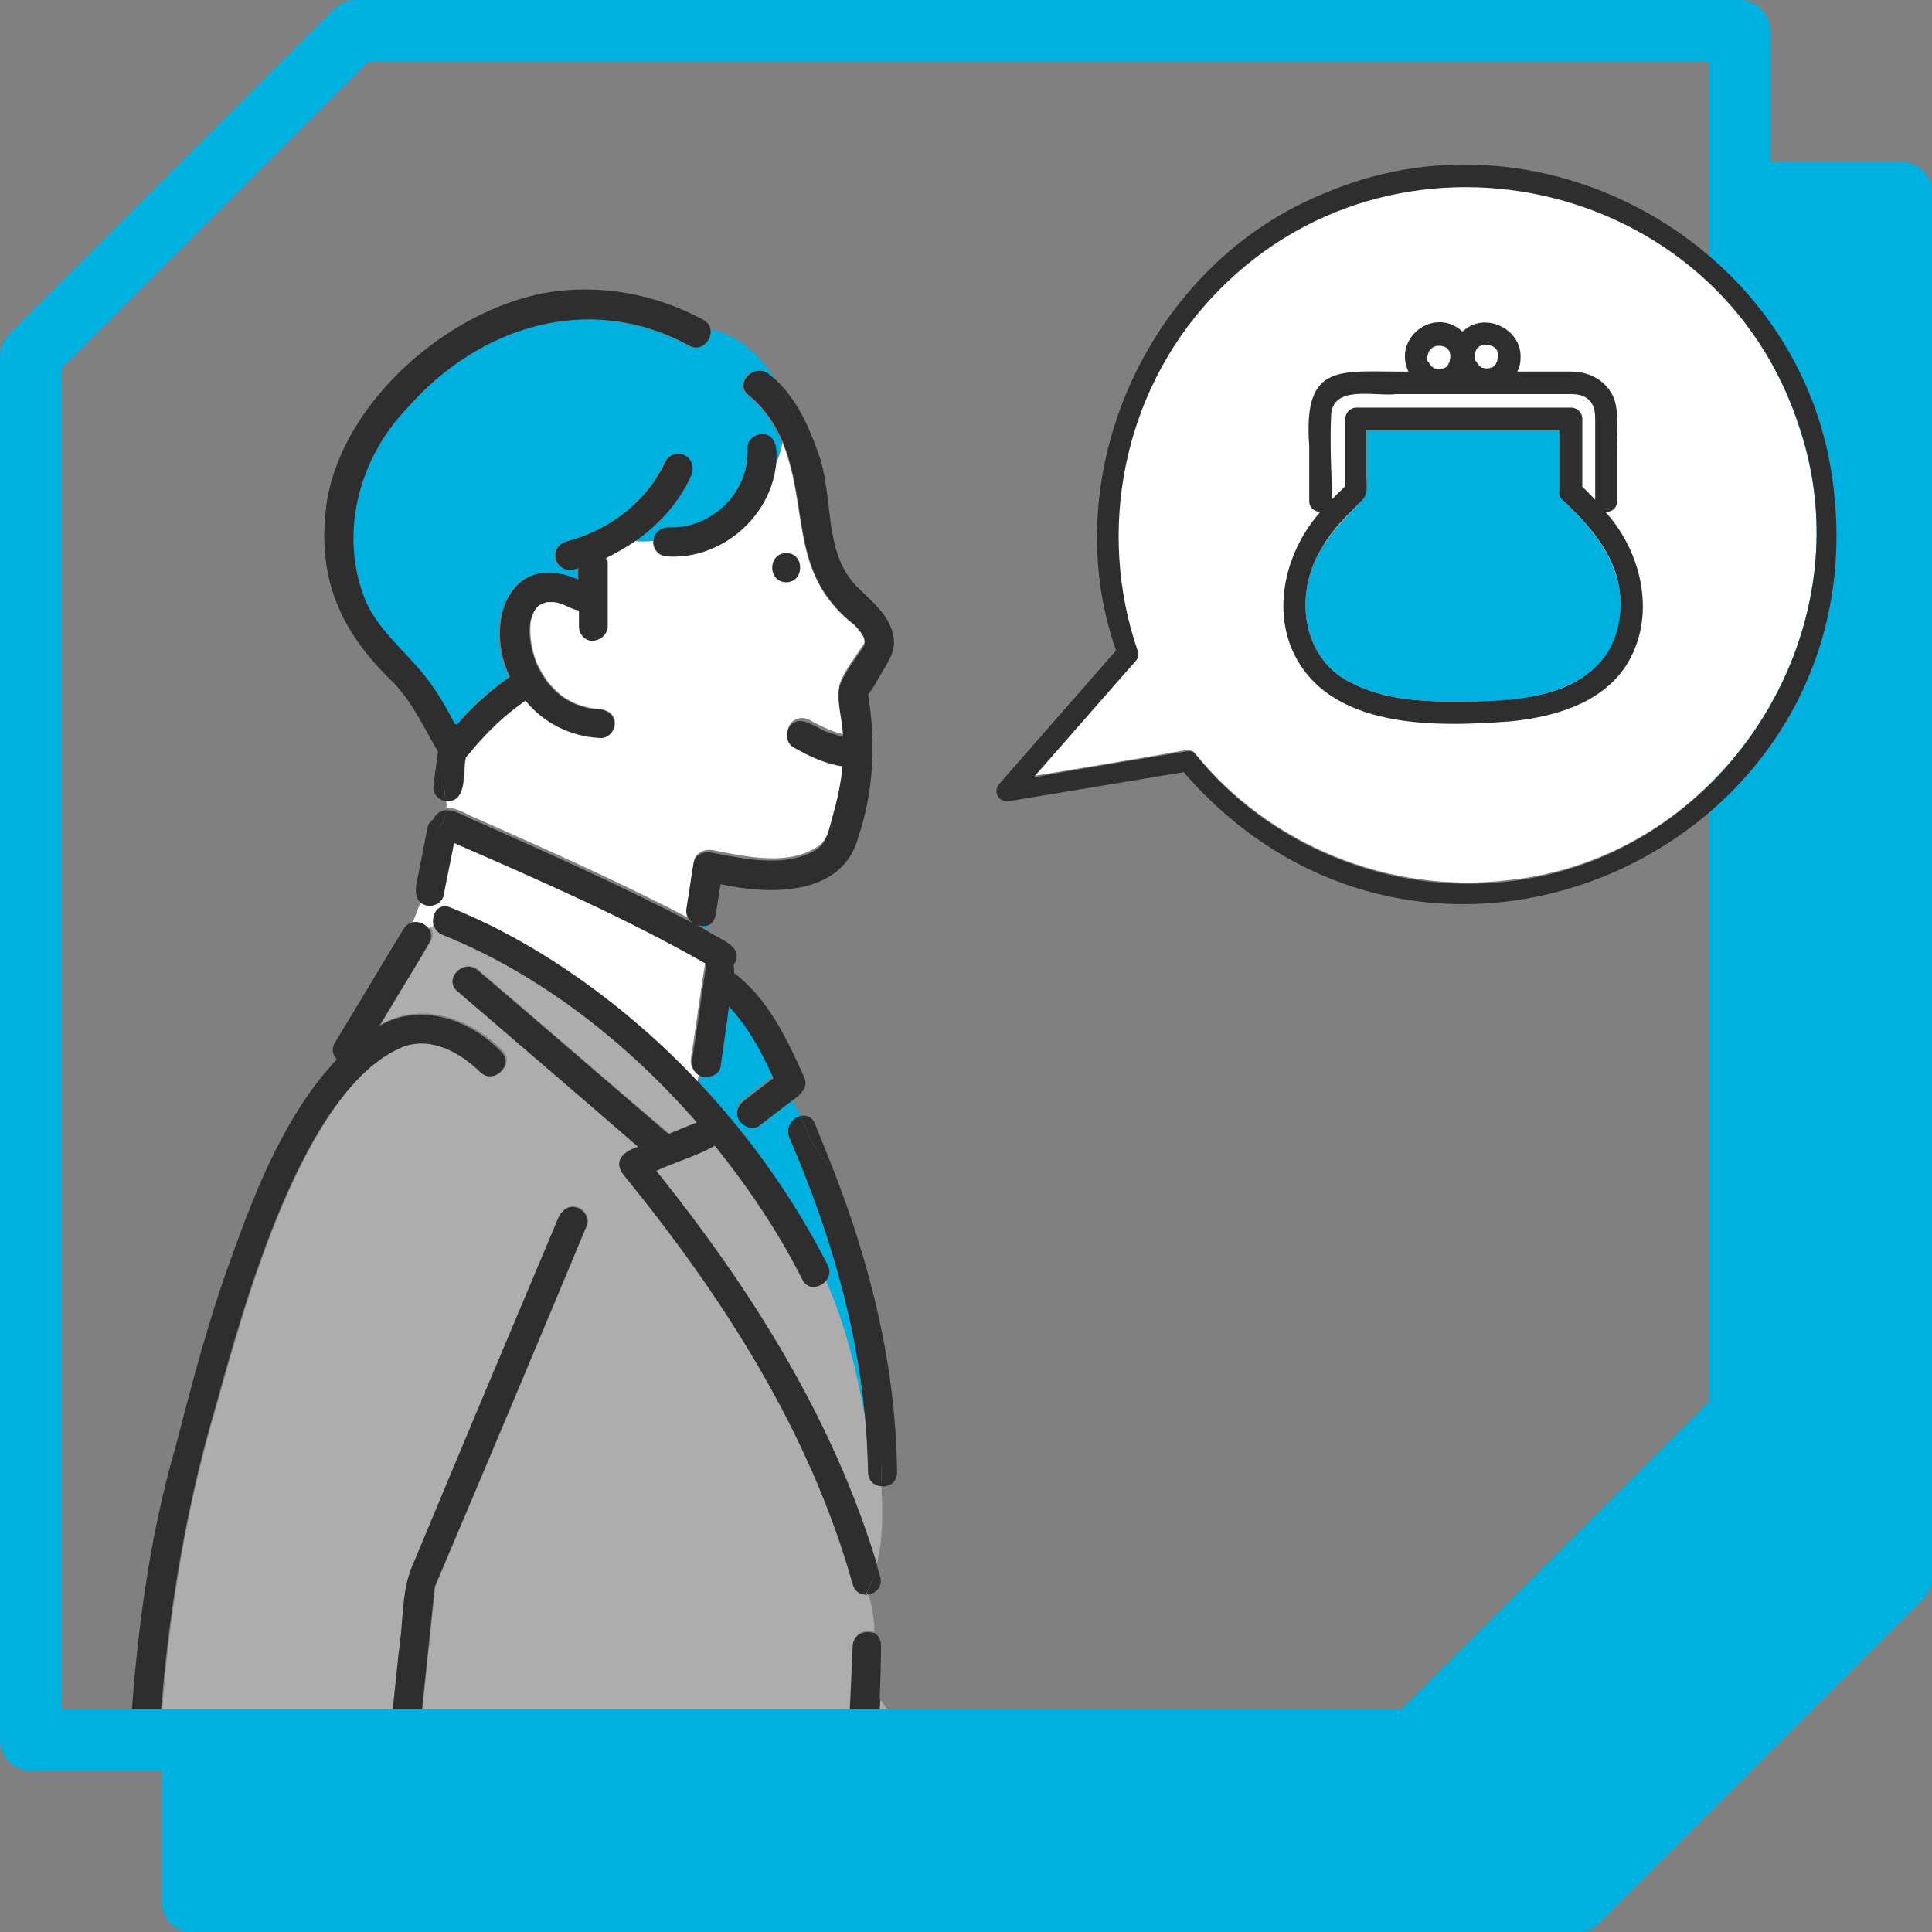 <?xml version="1.0" encoding="utf-8"?>
<!-- Generator: Adobe Illustrator 26.0.2, SVG Export Plug-In . SVG Version: 6.00 Build 0)  -->
<svg version="1.1" id="レイヤー_1" xmlns="http://www.w3.org/2000/svg" xmlns:xlink="http://www.w3.org/1999/xlink" x="0px"
	 y="0px" viewBox="0 0 300 300" style="enable-background:new 0 0 300 300;" xml:space="preserve">
<rect x="0" y="0" width="300" height="300" fill="#808080" stroke="none"/>
<style type="text/css">
	.st0{fill:#00B0DF;}
	.st1{fill:#ADADAD;}
	.st2{fill:#FFFFFF;}
	.st3{fill:#2E2E2E;}
</style>
<g>
	<path class="st0" d="M128.5,113.5c-0.1,0-0.2-0.1-0.2-0.1C128.4,113.5,128.4,113.5,128.5,113.5z"/>
	<path class="st0" d="M82.5,95.3c0-0.1,0-0.1,0.1-0.1c0,0,0,0,0,0C82.6,95.2,82.5,95.2,82.5,95.3z"/>
	<path class="st0" d="M86.9,107.8C87,107.9,87.1,107.9,86.9,107.8L86.9,107.8z"/>
	<path class="st0" d="M83.6,93.8C83.6,93.8,83.6,93.7,83.6,93.8c0.1-0.1,0.1-0.1,0.2-0.1C83.7,93.7,83.6,93.7,83.6,93.8z"/>
	<path class="st0" d="M85.9,93.3C85.7,93.3,85.7,93.3,85.9,93.3L85.9,93.3z"/>
	<path class="st0" d="M82.6,95.1C82.6,95.1,82.6,95.1,82.6,95.1c0,0,0.1-0.1,0.1-0.2C82.7,94.9,82.6,95,82.6,95.1z"/>
	<path class="st0" d="M128.5,113.6C128.7,113.7,128.6,113.6,128.5,113.6C128.5,113.6,128.5,113.6,128.5,113.6z"/>
	<path class="st0" d="M83.5,93.8C83.5,93.8,83.5,93.8,83.5,93.8C83.5,93.8,83.5,93.8,83.5,93.8z"/>
	<path class="st0" d="M134.7,107.5C134.8,107.3,134.7,107.3,134.7,107.5C134.7,107.5,134.7,107.5,134.7,107.5z"/>
	<path class="st1" d="M134.8,228.6c0-2.9-0.2-5.9-0.5-8.8c-1.2-7.2-3.1-14.3-6-21c-0.9,1.2-2.8,1.5-3.7-0.1
		c-3.8-7.4-8.4-14.4-13.6-20.8c-2.8,1.6-6.1,2.5-9.1,3.9c14.7,18.3,27.5,38.6,34.2,61.3c1.1-4.1,0.9-8.2,0.8-12.3
		C135.8,230.7,134.8,230,134.8,228.6z"/>
	<g>
		<path class="st0" d="M101.4,84c0.1-1.1,1.1-2.1,2.2-2.1c0.7,0,1.4,0,2-0.1c5.3-0.5,9.7-5,10.3-10.2c0.1-0.7,0.1-1.4,0.1-2
			c0-1.3,1.1-2.2,2.2-2.2c2.6,0,2.4,3,2.1,4.8c0.6-1.1,0.9-2.3,1.1-3.5c-1.2-2.8-2.8-5.4-5.4-7.4c-2.3-1.8,0.9-5,3.2-3.2
			c0.5,0.4,1,0.8,1.4,1.2c-2.4-4-5.7-7.2-10.4-8.2c0.4,1.6-1.4,3.7-3.3,2.6c-15.5-8.5-32.7-3.1-43.9,9.7c-7.6,7.9-10.6,20-6.3,30.2
			c2.1,4.5,6.1,7.6,9.1,11.4c1.8,2.3,3.3,4.8,4.6,7.4c0.1,0,0.3,0,0.4,0.1c2.4-2.8,5.2-5.3,8.2-7.4c-4.1-8.3,0-19.8,10.6-15.1
			c0-0.6,0-1.2,0-1.8c-3.1,1.4-5.1-2.9-1.9-4.1c6.8-1.7,12.7-6.2,15.5-12.5c0.5-1.1,2.1-1.4,3.1-0.8c1.1,0.7,1.3,2,0.8,3.1
			c-1.9,4.2-5.1,7.7-8.9,10.3C99.4,84,100.4,84.1,101.4,84z"/>
	</g>
	<path class="st2" d="M132.7,97.1c-10.3-8-7-17.9-11.2-28.4c-0.2,1.3-0.6,2.4-1.1,3.5c-0.9,8.2-8.6,14.7-16.8,14.2
		c-1.3,0-2.3-1.1-2.2-2.4c-1,0.1-2,0.1-2.9,0c-1.4,1-2.9,1.8-4.4,2.5c0.2,0.3,0.3,0.7,0.3,1c0,3.2,0,6.4,0,9.6c0,1.3-1,2.2-2.2,2.2
		c-1.2,0.1-2.2-1.1-2.2-2.2c0-0.8,0-1.7,0-2.5c-1.3-0.2-2.5-1.2-3.9-1.3c-0.4-0.1-0.7,0-1.1,0c-0.3,0.1-0.6,0.2-0.9,0.3
		c0.8-0.2-0.1,0.1-0.3,0.2c-0.2,0.1-0.2,0.1-0.1,0.1c-0.1,0.1-0.3,0.3-0.4,0.4c-0.2,0.2-0.3,0.5-0.4,0.7c0,0,0,0.1-0.1,0.2
		c-0.1,0.4-0.3,0.8-0.4,1.3c0,0.2-0.1,0.9,0,0.2c-0.2,2.1,0.2,4.2,0.9,6.1c0.5,1.1,1.1,2.1,1.8,3.1c0.6,0.7,1.3,1.4,2,2
		c0.7,0.6,1.6,1,2.4,1.4c0.9,0.3,1.8,0.6,2.7,0.7c1.5,0,3.3,0.5,3.3,2.3c0,1.2-1,2.3-2.2,2.2c-4.5-0.2-8.8-2.2-11.6-5.8
		c-0.5,0.3-0.9,0.7-1.4,1c-2.8,2.2-5.3,4.7-7.5,7.4c0,0,0,0,0,0c0,0,0,0,0,0c0,0.1,0,0.1,0,0c-0.1,0.2-0.3,0.3-0.4,0.4
		c-0.6,2.2,0.4,7-3.1,6.8c0,0.4,0.1,0.7,0,1.1c1.8,0,3.5,1.3,5.2,1.9c11.2,5,22.5,10,33.3,15.7c-0.7-0.5-1.2-1.3-1.1-2.4
		c0.4-2.3,0.7-4.7,1.1-7c0.2-1.2,1.7-1.8,2.8-1.6c5.2,1,11.9,2.6,16.6-0.7c1.2-1,1.5-2.3,1.9-3.8c0.8-2.9,1.6-5.9,1.8-8.9
		c-2.7-0.3-5.1-1.6-7.5-2.9c-1.1-0.6-1.4-2-0.8-3.1c0.6-1.1,2-1.4,3.1-0.8c1.7,0.9,3.4,1.8,5.2,2.2c0-2.5-1.1-5.4-0.5-7.9
		c0.8-2.1,2.3-3.9,3.5-5.8C134.8,99.5,133.7,98.2,132.7,97.1z M122.1,90.4c-2.9,0-2.9-4.5,0-4.5C125,85.9,124.9,90.4,122.1,90.4z"/>
	<path class="st0" d="M108.1,143.3c0.6,0.3,1.1,0.6,1.7,1c0-0.3,0-0.6,0-0.9C109.3,143.6,108.6,143.6,108.1,143.3z"/>
	<path class="st0" d="M128.5,196.5c0.5,0.9,0.3,1.8-0.2,2.4c2.9,6.7,4.7,13.8,6,21c-1.4-14.9-5.7-29.2-11.7-43.1
		c-0.7-1.6,0.4-3,1.7-3.4c-0.4-1-0.9-1.9-1.4-2.8c-1.7,1.3-3.4,2.6-5.1,3.9c-1,0.7-2.5,0.1-3.1-0.8c-0.7-1.1-0.2-2.3,0.8-3.1
		c1.5-1.2,3-2.3,4.5-3.5c-1.8-3.9-3.9-7.9-6.9-11.1c-0.4,3.1-0.9,6.2-1.3,9.3c-0.2,1.4-2,1.9-3.1,1.4l-0.2,1.3
		C116.4,176.6,123.3,186.2,128.5,196.5z"/>
	<path class="st2" d="M67.4,142.2c-0.9-0.1-1.9-0.1-2.6-0.1C65.6,142.2,66.5,142.2,67.4,142.2c0.3-1,1.3-1.7,2.5-1.2
		c5.5,2.2,10.8,5,15.8,8.2c8.2,5.3,15.9,11.7,22.6,18.9l0.2-1.3c-1-0.4-1.4-1.6-1.2-2.6c0.8-4.9,1.4-9.9,2.2-14.7
		c-12.6-7.2-25.9-13-39.2-18.8c-0.5,2.7-1.1,5.4-1.6,8.1c-0.3,1.5-2.3,2.1-3.4,1.3c-0.4,1.1-0.8,2.1-1.2,3.1
		c0.9-0.1,1.8,0.3,2.3,0.9l0.9-0.1C67.2,143.4,67.2,142.8,67.4,142.2z"/>
	<path class="st1" d="M60,274.8c1-9.4,2-18.7,3-28.1c0.2-1.6,0.8-2.8,1.4-4.3c7.5-17.8,15-35.6,22.4-53.4c0.5-1.1,1.5-1.9,2.8-1.6
		c1.1,0.3,2,1.6,1.6,2.8c-7.8,18.7-15.7,37.5-23.6,56.1c-1,9.6-2,19.2-3,28.8c10.6,1,21.2,1.9,31.8,2.5c11.7,0.6,23.4,0.4,35.1,0.2
		c0.3-7.5,0.7-14.9,1-22.4c0.1-1.9,2-2.5,3.3-2c-0.1-2-0.3-3.9-1-5.9c-0.1,0-0.2,0-0.3,0c-0.9,0-1.7-0.5-2-1.6
		c-6.6-23.6-20.2-44.8-35.6-63.6c-1.7-2.2,0.2-3.7,2.3-4.3c-9.4-8.1-18.8-16.1-28.1-24.2c-2.2-1.9,1-5.1,3.2-3.2
		c9.9,8.5,19.7,17,29.6,25.4c1.5-0.6,2.9-1.2,4.4-1.8c-10.8-12.4-24.2-23-39.4-29.1c-0.7-0.3-1.1-0.8-1.3-1.3l-0.9,0.1
		c0.5,0.6,0.7,1.5,0.1,2.4c-2.6,4.3-5.2,8.5-7.7,12.8c6.4-3.7,14-1,18.9,4c2.1,2-1.1,5.2-3.2,3.2c-3.2-3.1-7.5-5.5-11.9-4
		c-15.7,6.4-24.9,40.4-29.2,55.8c-5.2,17.4-7.9,35.3-8.9,53.3C36.4,272.5,48.2,273.7,60,274.8z"/>
	<path class="st1" d="M142,277.8c-0.5-0.6-0.9-1.3-1.4-1.9c-1.3-1.8,0.6-3.5,2.4-3.2l-6.4-8.9c-0.2,4.7-0.5,9.3-0.7,14
		C138,277.8,140,277.8,142,277.8z"/>
	<path class="st3" d="M24.6,271.6c1-18,3.8-36,8.9-53.3c4.3-15.4,13.5-49.5,29.2-55.8c4.4-1.5,8.7,0.9,11.9,4c2.1,2,5.3-1.2,3.2-3.2
		c-4.8-5-12.5-7.7-18.9-4c2.6-4.3,5.2-8.5,7.7-12.8c1.1-1.9-0.8-3.6-2.4-3.3c-0.6,0.1-1.1,0.4-1.5,1c-3.6,5.9-7.1,11.8-10.7,17.7
		c-0.6,1-0.3,1.9,0.3,2.6c-7.8,8.3-12.4,19.7-16.2,30.3c-3.6,9.7-6.2,19.7-8.8,29.7c-4.4,15.2-6.3,31-7.2,46.8
		C21.6,271.3,23.1,271.4,24.6,271.6z"/>
	<path class="st3" d="M61.9,256.7c-0.6,6-1.3,12.1-1.9,18.1c1.5,0.1,3,0.3,4.5,0.4c1-9.6,2-19.2,3-28.8
		c7.9-18.6,15.8-37.4,23.6-56.1c0.5-1.1-0.5-2.5-1.6-2.8c-1.3-0.4-2.3,0.5-2.8,1.6c-7.5,17.8-15,35.6-22.4,53.4
		C62.2,246.9,62.7,252,61.9,256.7z"/>
	<path class="st3" d="M110.3,51c-1.1-0.2-2.2-0.4-3.5-0.4h1.5h-1.5C108,50.7,109.2,50.8,110.3,51c-0.1-0.5-0.5-1-1-1.3
		c-7.6-4.1-16.2-5.7-24.8-4.2c-15.1,2.9-31,16.7-33.7,32.1c-1.8,11.9,1.9,20.4,10.4,28.5c2.9,3.1,4.7,7,6.8,10.6
		c-0.2,1.8-0.5,3.6-0.7,5.5c-0.1,1.1,0.9,2.1,1.9,2.2c-0.2-1.6-0.6-3.2,0.2-4.8c-0.8,1.6-0.3,3.2-0.2,4.8c3.5,0.3,2.5-4.5,3.1-6.8
		c0.1-0.1,0.3-0.3,0.4-0.4c0,0,0,0,0,0c0,0,0,0,0,0c0,0,0,0,0,0c2.2-2.8,4.7-5.3,7.5-7.4c0.5-0.3,0.9-0.7,1.4-1
		c2.8,3.5,7.1,5.6,11.6,5.8c1.2,0.1,2.2-1.1,2.2-2.2c0-1.8-1.8-2.4-3.3-2.3c-0.9-0.1-1.8-0.4-2.7-0.7c-0.8-0.4-1.7-0.8-2.4-1.4
		c-0.8-0.6-1.4-1.3-2-2c-0.7-0.9-1.3-2-1.8-3.1c-0.7-2-1.2-4-0.9-6.1c0,0.3,0,0.4,0,0.3c0-0.6,0.2-1.2,0.4-1.7c0,0,0,0.1-0.1,0.1
		c0,0,0-0.1,0.1-0.1c0-0.1,0.1-0.2,0.1-0.2c0.1-0.3,0.3-0.5,0.4-0.7c0.2-0.2,0.4-0.4,0.6-0.6c-0.1,0.1-0.1,0.1-0.1,0.1
		c0.2-0.1,1-0.4,0.3-0.2c0.3-0.1,0.6-0.2,0.9-0.3c0.4,0,0.7,0,1.1,0c1.4,0.1,2.6,1.1,3.9,1.3c0,0.8,0,1.7,0,2.5c0,1.2,1,2.3,2.2,2.2
		c1.2-0.1,2.2-1,2.2-2.2c0-3.2,0-6.4,0-9.6c0-0.4-0.1-0.7-0.3-1c1.5-0.7,3-1.6,4.4-2.5c-1.3-0.1-2.6-0.3-3.7-0.3
		c1.1,0,2.3,0.2,3.7,0.3c3.8-2.6,7-6.1,8.9-10.3c0.5-1.1,0.3-2.4-0.8-3.1c-1-0.6-2.6-0.3-3.1,0.8c-2.9,6.3-8.8,10.8-15.5,12.5
		c-3.2,1.2-1.3,5.6,1.9,4.1c0,0.6,0,1.2,0,1.8c-10.6-4.7-14.7,6.8-10.6,15.1c-3.1,2.2-5.8,4.6-8.2,7.4c-0.1,0-0.3-0.1-0.4-0.1
		c-1.3-2.6-2.8-5.1-4.6-7.4c-3-3.8-7-6.9-9.1-11.4c-4.4-10.3-1.3-22.3,6.3-30.2c11.2-12.8,28.4-18.2,43.9-9.7
		C108.9,54.7,110.7,52.7,110.3,51z M87,107.9C87,107.9,87,107.9,87,107.9C87,107.9,87,107.9,87,107.9z M85.9,93.3
		C85.8,93.3,85.8,93.3,85.9,93.3C85.8,93.3,85.8,93.3,85.9,93.3z"/>
	<path class="st3" d="M134.3,247.7c0.1,0,0.2,0,0.3,0c0-0.1-0.1-0.2-0.1-0.3C134.4,247.4,134.4,247.5,134.3,247.7z"/>
	<path class="st3" d="M136.7,244.9c-0.2-0.6-0.4-1.2-0.5-1.8c-0.4,1.4-0.9,2.8-1.6,4.2c0,0.1,0.1,0.2,0.1,0.3
		C135.9,247.5,137.1,246.5,136.7,244.9z"/>
	<path class="st3" d="M101.9,181.8c3-1.4,6.3-2.3,9.1-3.9c5.2,6.5,9.9,13.4,13.6,20.8c0.8,1.7,2.8,1.3,3.7,0.1
		c-1.1-2.5-2.2-4.9-3.6-7.2c1.3,2.3,2.5,4.8,3.6,7.2c0.5-0.6,0.7-1.5,0.2-2.4c-9.7-19-24.8-35.8-42.8-47.3c-5-3.2-10.3-6-15.8-8.2
		c-1.3-0.5-2.2,0.2-2.5,1.2c2.6,0.2,5.6,0.7,7.9,2.9c-2.2-2.2-5.2-2.8-7.9-2.9c-0.4,1.1,0,2.6,1.4,3.1c15.1,6.1,28.6,16.7,39.4,29.1
		c-1.5,0.6-2.9,1.2-4.4,1.8c-9.9-8.5-19.7-17-29.6-25.4c-2.2-1.9-5.4,1.3-3.2,3.2c9.4,8.1,18.8,16.1,28.1,24.2
		c-2.1,0.6-4,2.1-2.3,4.3c15.4,18.9,29,40,35.6,63.6c0.3,1.1,1.1,1.6,2,1.6c0.1-0.1,0.1-0.2,0.2-0.4c-0.2-0.6-0.4-1.1-0.7-1.7
		c0.3,0.6,0.5,1.1,0.7,1.7c0.7-1.4,1.3-2.8,1.6-4.2C129.4,220.4,116.6,200.1,101.9,181.8z"/>
	<path class="st3" d="M129.2,181.1c-0.9-2.2-1.8-4.5-2.7-6.7c-0.5-1.1-1.4-1.3-2.2-1.1C125.6,176.3,126.7,179.4,129.2,181.1z"/>
	<path class="st3" d="M129.2,181.1c-2.5-1.7-3.6-4.8-4.9-7.8c-1.3,0.3-2.4,1.8-1.7,3.4c6,13.9,10.3,28.2,11.7,43.1
		c0.4,2.1,0.7,4.2,1,6.3c-0.3-2.1-0.6-4.2-1-6.3c0.3,2.9,0.4,5.8,0.5,8.8c0,1.4,1,2.1,2.1,2.2c-0.1-1.5-0.1-3.1-0.1-4.6
		c0,1.5,0.1,3.1,0.1,4.6c1.2,0.1,2.4-0.6,2.4-2.2C139.1,212.1,135.2,196.4,129.2,181.1z"/>
	<path class="st3" d="M142,277.8c1.9,0,3.7,0,5.6,0c0,0,0,0,0-0.1c-1-1.4-2.1-2.8-3.1-4.1c-0.4-0.6-1-0.8-1.5-0.9
		c-1.8-0.3-3.7,1.4-2.4,3.2C141.1,276.6,141.6,277.2,142,277.8z"/>
	<path class="st3" d="M136,277.9c0.2-4.7,0.4-9.3,0.7-14l-1.3-1.8c0.1-2.8,0.4-5.7,0.3-8.5c-1.3-0.5-3.2,0.1-3.3,2
		c-0.3,7.5-0.7,14.9-1,22.4C132.9,277.9,134.4,277.9,136,277.9z"/>
	<path class="st3" d="M136.6,263.9c0.1-2.8,0.2-5.6,0.2-8.4c0-1-0.5-1.7-1.2-2c0.1,2.8-0.2,5.7-0.3,8.5L136.6,263.9z"/>
	<path class="st3" d="M138.8,99.3c-0.4-3.9-3.9-6.2-6.3-8.8c-4.7-5.6-3-13.7-5.5-20.3c-1.4-4-3.2-7.9-6.2-10.9
		c1.7,2.8,3,6.1,4.1,9.4c-1.1-3.3-2.4-6.5-4.1-9.4c-0.4-0.4-0.9-0.8-1.4-1.2c-2.2-1.8-5.4,1.4-3.2,3.2c2.6,2.1,4.2,4.6,5.4,7.4
		c0.2-1,0.3-2,0.3-3c0,1-0.1,2-0.3,3c4.2,10.6,0.9,20.4,11.2,28.4c1,1.1,2.1,2.4,1.1,3.6c-1.2,1.8-2.7,3.7-3.5,5.8
		c-0.6,2.5,0.5,5.4,0.5,7.9c-0.8-0.2-1.5-0.4-2.3-0.7c0.3,0.1-0.1,0-0.2-0.1c0,0,0.1,0,0.1,0.1c-1.9-0.7-4.5-3.1-6-0.7
		c-0.6,1.1-0.3,2.5,0.8,3.1c2.3,1.3,4.8,2.5,7.5,2.9c-0.2,3-1,6-1.8,8.9c-0.4,1.4-0.7,2.8-1.9,3.8c-4.7,3.2-11.4,1.7-16.6,0.7
		c-1.1-0.3-2.6,0.3-2.8,1.6c-0.4,2.3-0.7,4.7-1.1,7c-0.2,1.1,0.3,1.9,1.1,2.4c-10.9-5.7-22.1-10.7-33.3-15.7
		c-1.7-0.6-3.4-1.9-5.2-1.9c0,1-0.3,2.1-1.4,3.1c1-1,1.4-2.1,1.4-3.1c-0.9,0.1-1.6,0.7-1.9,1.4c-0.4,0.3-0.8,0.7-0.9,1.2
		c-0.5,2.7-1.1,5.5-1.6,8.2c-0.3,1.2-0.5,2.9,0.7,3.7c0.3-0.7,0.6-1.5,0.8-2.3c-0.3,0.8-0.6,1.6-0.8,2.3c1.2,0.8,3.1,0.2,3.4-1.3
		c0.5-2.7,1.1-5.4,1.6-8.1c13.3,5.8,26.6,11.6,39.2,18.8c-0.8,4.9-1.4,9.8-2.2,14.7c-0.2,1.2,0.3,2.5,1.6,2.8
		c1.1,0.2,2.6-0.3,2.8-1.6c0.4-3.1,0.9-6.2,1.3-9.3c3,3.2,5.1,7.1,6.9,11.1c-1.5,1.2-3,2.3-4.5,3.5c-1,0.7-1.5,1.9-0.8,3.1
		c0.6,0.9,2.1,1.6,3.1,0.8c1.7-1.3,3.4-2.6,5.1-3.9c-0.7-1.2-1.5-2.2-2.6-2.9c1.1,0.7,1.9,1.8,2.6,2.9c1.3-0.9,2.7-2.1,1.8-3.8
		c-2.6-5.8-5.6-12.1-10.8-16c0-0.4,0-0.8-0.1-1.2c1.9-2.9-2.1-4-4-5.3c0,2.4,0,4.9,0,6.9c0-1.9,0-4.5,0-6.9c-0.6-0.3-1.1-0.7-1.7-1
		c0.5,0.2,1.2,0.3,1.7,0.1c0-1,0-1.9,0-2.8c0,0.8,0,1.8,0,2.8c0.6-0.2,1-0.7,1.2-1.5c0.3-1.6,0.5-3.3,0.8-4.9
		c7.7,1.7,19,1.9,21.4-7.4c2.4-7.1,2.7-14.7,1.5-22.1c0.7-0.8,1.3-1.9,1.8-2.8C137.7,103,139,101.5,138.8,99.3z M134.7,107.5
		C134.7,107.5,134.7,107.5,134.7,107.5C134.7,107.3,134.8,107.3,134.7,107.5z"/>
	<path class="st3" d="M128.5,113.6C128.5,113.5,128.5,113.5,128.5,113.6C128.5,113.5,128.5,113.6,128.5,113.6z"/>
	<path class="st3" d="M122.1,85.9c-2.9,0-2.9,4.5,0,4.5C124.9,90.4,125,85.9,122.1,85.9z"/>
	<path class="st3" d="M82.6,95.1c0.1-0.1,0.1-0.2,0.1-0.2C82.6,95,82.6,95.1,82.6,95.1C82.6,95.1,82.6,95.1,82.6,95.1z"/>
	<path class="st3" d="M83.5,93.8c-0.1,0.1-0.1,0.1,0.1-0.1C83.6,93.7,83.6,93.8,83.5,93.8C83.5,93.8,83.5,93.8,83.5,93.8z"/>
	<path class="st3" d="M118.3,67.4c-1.2,0.1-2.3,1-2.2,2.2c0,0.7,0,1.4-0.1,2c-0.6,5.2-5.1,9.6-10.3,10.2c-0.7,0.1-1.3,0.1-2,0.1
		c-1.1,0-2.2,0.9-2.2,2.1c1.4-0.2,2.8-0.7,3.9-1.8c-1.1,1.1-2.5,1.6-3.9,1.8c-0.1,1.3,0.9,2.4,2.2,2.4c8.2,0.5,15.9-6,16.8-14.2
		c-0.9,1.8-2.4,3.3-4.6,4c2.2-0.7,3.7-2.2,4.6-4C120.7,70.4,120.8,67.4,118.3,67.4z"/>
</g>
<path class="st0" d="M295.2,25.1h-20.3V4.8c0-2.6-2.1-4.8-4.8-4.8H55.3c-1.3,0-2.5,0.5-3.4,1.4L1.4,51.9C0.5,52.8,0,54,0,55.3v214.9
	c0,2.6,2.1,4.8,4.8,4.8h20.3v20.3c0,2.6,2.1,4.8,4.8,4.8h214.9c1.3,0,2.5-0.5,3.4-1.4l50.5-50.5c0.9-0.9,1.4-2.1,1.4-3.4V29.9
	C300,27.2,297.8,25.1,295.2,25.1z M9.6,57.2L57.2,9.6h208.1v20.3v187.8l-47.7,47.7H29.8H9.6V57.2z"/>
<g>
	<path class="st2" d="M279.4,66.4c-12.6-39.4-63.6-50.5-91.5-20.2c-13.5,14.6-17.8,36-11.3,54.8c0.2,0.6-0.1,1.1-0.4,1.5
		c-5.3,6-10.5,12-15.8,18c7.9-1.3,15.8-2.6,23.6-4c0.5-0.1,1.2,0,1.5,0.4c11.5,14.3,30.2,21.9,48.4,19.8
		C267.4,133.4,290.1,98.2,279.4,66.4z"/>
	<path class="st3" d="M284,71.2C277.1,36.5,238.3,16,205.7,30c-27.1,10.9-42.1,43.4-32.4,71c-6,6.9-12.1,13.8-18.1,20.7
		c-1.1,1.2-0.1,3,1.5,2.7c9-1.5,18.1-3,27.1-4.5C222.9,165,295.2,129.8,284,71.2z M234,136.9c-18.2,2.1-37-5.5-48.4-19.8
		c-0.4-0.5-1-0.5-1.5-0.4c-7.9,1.3-15.8,2.6-23.6,4c5.3-6,10.5-12,15.8-18c0.4-0.4,0.6-1,0.4-1.5c-6.5-18.8-2.3-40.1,11.3-54.8
		c27.9-30.3,79-19.2,91.5,20.2C290,98.2,267.4,133.4,234,136.9z"/>
</g>
<g>
	<path class="st2" d="M221.8,56.3C221.8,56.2,221.8,56.2,221.8,56.3C221.8,56.2,221.8,56.2,221.8,56.3z"/>
	<path class="st2" d="M221.8,56.4C221.8,56.4,221.8,56.4,221.8,56.4c0-0.1,0-0.1,0-0.1C221.8,56.3,221.8,56.4,221.8,56.4z"/>
	<path class="st2" d="M222.1,56.7C222.1,56.8,222.2,56.8,222.1,56.7C222.1,56.7,222,56.7,222.1,56.7C222,56.7,222.1,56.7,222.1,56.7
		z"/>
	<path class="st2" d="M223.7,57.4c0.1,0,0.1,0,0.2,0c0,0-0.1,0-0.1,0C223.8,57.4,223.8,57.4,223.7,57.4z"/>
	<path class="st2" d="M222.1,54.3c0-0.1-0.1,0.1-0.1,0.1C222.1,54.3,222.1,54.3,222.1,54.3z"/>
	<path class="st2" d="M222,56.6C222,56.6,222,56.6,222,56.6C222,56.7,222,56.6,222,56.6C222,56.6,222,56.6,222,56.6z"/>
	<path class="st2" d="M221.6,55.3C221.6,55.3,221.6,55.3,221.6,55.3c0,0.2,0,0.3,0,0.5c0,0,0,0,0,0c0,0.1,0.1,0.3,0.1,0.4
		c0-0.1,0,0,0,0.1c0.1,0.1,0.1,0.2,0.2,0.3c0.1,0,0.1,0.1,0.1,0.1c0.1,0.1,0.2,0.2,0.2,0.3c0.1,0.1,0.2,0.1,0.3,0.2
		c0,0,0.1,0,0.1,0.1c0.1,0,0.3,0.1,0.4,0.1c0.1,0,0.3,0,0.4,0c-0.1,0,0,0,0.2,0c0.1,0,0.3-0.1,0.4-0.1c0.2-0.1,0.4-0.2,0.6-0.3
		c0,0-0.1,0-0.1,0c-0.1,0.1-0.2,0.1,0,0c0.1-0.1,0.2-0.2,0.3-0.3c0.1-0.1,0.2-0.3,0.2-0.4c0.1-0.2,0.1-0.4,0.1-0.6
		c0-0.1,0-0.1,0-0.2c0,0,0-0.1,0-0.1c0,0,0-0.1,0-0.2c0-0.2-0.1-0.3-0.1-0.4c-0.1-0.1-0.2-0.3-0.2-0.4c-0.1-0.1-0.2-0.2-0.3-0.3
		c-0.1-0.1-0.3-0.2-0.4-0.2c-0.2-0.1-0.3-0.1-0.5-0.1c-0.1,0-0.3,0-0.4,0c-0.2,0-0.4,0.1-0.5,0.1c-0.1,0.1-0.3,0.2-0.4,0.2
		c-0.1,0.1-0.2,0.2-0.3,0.3c0,0,0,0.1-0.1,0.1c-0.1,0.1-0.1,0.2-0.2,0.4c0,0.1-0.1,0.2-0.1,0.4C221.7,55.1,221.7,55.1,221.6,55.3z"
		/>
	<path class="st2" d="M221.7,55.2c0,0.1,0,0.2,0,0.2c0,0,0,0,0-0.1C221.6,55.3,221.7,55.2,221.7,55.2z"/>
	<path class="st2" d="M222,54.4C222,54.4,222,54.4,222,54.4C222,54.4,222,54.4,222,54.4C222,54.4,222,54.4,222,54.4z"/>
	<path class="st2" d="M221.7,55.2C221.7,55.2,221.7,55.1,221.7,55.2C221.7,55.1,221.7,55.1,221.7,55.2z"/>
	<path class="st2" d="M225.4,55.3C225.4,55.3,225.4,55.3,225.4,55.3c0,0,0,0.1,0,0.1C225.4,55.4,225.4,55.4,225.4,55.3z"/>
	<path class="st2" d="M225.4,55.1C225.4,55.2,225.4,55.2,225.4,55.1c0,0.1,0,0.1,0,0.1C225.4,55.2,225.4,55.2,225.4,55.1z"/>
	<path class="st2" d="M222.7,57.3C222.8,57.3,222.8,57.3,222.7,57.3C222.8,57.3,222.7,57.2,222.7,57.3
		C222.6,57.2,222.6,57.2,222.7,57.3z"/>
	<path class="st2" d="M223.7,57.4C223.7,57.4,223.7,57.4,223.7,57.4C223.7,57.4,223.7,57.4,223.7,57.4z"/>
	<path class="st2" d="M222.9,57.3C222.9,57.3,222.9,57.3,222.9,57.3C222.8,57.3,222.8,57.3,222.9,57.3
		C222.8,57.3,222.9,57.3,222.9,57.3z"/>
	<path class="st2" d="M229.3,56.7C229.4,56.8,229.4,56.8,229.3,56.7C229.4,56.7,229.3,56.7,229.3,56.7
		C229.3,56.7,229.3,56.7,229.3,56.7z"/>
	<path class="st2" d="M230.3,53.7c-0.1,0-0.1,0-0.2,0.1c-0.1,0.1-0.3,0.2-0.4,0.2c-0.1,0.1-0.2,0.2-0.3,0.3c0,0,0,0.1-0.1,0.1
		c-0.1,0.1-0.1,0.2-0.2,0.4c0,0.1-0.1,0.2-0.1,0.4c0,0,0,0,0,0.2c0,0,0,0,0,0c0,0.2,0,0.3,0,0.5c0,0,0,0,0,0c0,0.1,0.1,0.3,0.1,0.4
		c0-0.1,0,0,0,0.1c0,0,0,0,0,0c0.1,0.1,0.1,0.2,0.2,0.3c0.1,0,0.1,0.1,0.1,0.1c0.1,0.1,0.2,0.2,0.2,0.3c0.1,0.1,0.2,0.1,0.3,0.2
		c0,0,0.1,0,0.1,0.1c0.1,0,0.3,0.1,0.4,0.1c0.1,0,0.3,0,0.4,0c-0.1,0,0,0,0.2,0c0.1,0,0.3-0.1,0.4-0.1c0.2-0.1,0.4-0.2,0.6-0.3
		c0,0-0.1,0-0.1,0c-0.1,0.1-0.2,0.1,0,0c0.1-0.1,0.2-0.2,0.3-0.3c0.1-0.1,0.2-0.3,0.2-0.4c0.1-0.2,0.1-0.4,0.1-0.6
		c0-0.1,0-0.1,0-0.2c0,0,0-0.1,0-0.1c0,0,0-0.1,0-0.2c0-0.2-0.1-0.3-0.1-0.4c-0.1-0.1-0.2-0.3-0.2-0.4c-0.1-0.1-0.2-0.2-0.3-0.3
		c-0.1-0.1-0.3-0.2-0.4-0.2c-0.2-0.1-0.3-0.1-0.5-0.1c-0.1,0-0.3,0-0.4,0C230.5,53.6,230.3,53.7,230.3,53.7z"/>
	<path class="st2" d="M232.7,55.1C232.7,55.2,232.7,55.2,232.7,55.1c0,0.1,0,0.1,0,0.1C232.7,55.2,232.7,55.2,232.7,55.1z"/>
	<path class="st2" d="M231,57.4c0.1,0,0.1,0,0.2,0c0,0-0.1,0-0.1,0C231.1,57.4,231,57.4,231,57.4z"/>
	<path class="st2" d="M232.7,55.3C232.7,55.3,232.7,55.3,232.7,55.3c0,0,0,0.1,0,0.1C232.7,55.4,232.7,55.4,232.7,55.3z"/>
	<path class="st2" d="M231,57.4C231,57.4,231,57.4,231,57.4C231,57.4,231,57.4,231,57.4z"/>
	<path class="st2" d="M230.2,57.3C230.1,57.3,230.1,57.3,230.2,57.3C230.1,57.3,230.1,57.3,230.2,57.3
		C230.1,57.3,230.1,57.3,230.2,57.3z"/>
	<path class="st2" d="M230,57.3C230,57.3,230.1,57.3,230,57.3C230.1,57.3,230,57.2,230,57.3C229.9,57.2,229.9,57.2,230,57.3z"/>
	<path class="st2" d="M229.1,56.3C229.1,56.2,229.1,56.2,229.1,56.3C229,56.2,229.1,56.2,229.1,56.3z"/>
	<path class="st2" d="M229.2,54.4C229.3,54.4,229.3,54.4,229.2,54.4C229.3,54.4,229.3,54.4,229.2,54.4
		C229.3,54.4,229.3,54.4,229.2,54.4z"/>
	<path class="st2" d="M228.9,55.2C228.9,55.2,229,55.1,228.9,55.2C229,55.1,228.9,55.1,228.9,55.2z"/>
	<path class="st2" d="M229.4,54.3c0-0.1-0.1,0.1-0.1,0.1C229.3,54.3,229.4,54.3,229.4,54.3z"/>
	<path class="st2" d="M229.2,56.6C229.3,56.6,229.3,56.6,229.2,56.6C229.3,56.7,229.3,56.6,229.2,56.6
		C229.3,56.6,229.3,56.6,229.2,56.6z"/>
	<path class="st2" d="M228.9,55.2c0,0.1,0,0.1,0,0.2c0,0,0,0,0-0.1C228.9,55.3,228.9,55.2,228.9,55.2
		C228.9,55.2,228.9,55.2,228.9,55.2z"/>
	<path class="st2" d="M229.1,56.4C229.1,56.4,229.1,56.4,229.1,56.4c0-0.1,0-0.1,0-0.1C229.1,56.3,229.1,56.4,229.1,56.4z"/>
	<path class="st3" d="M232.7,55.4c0-0.1,0-0.1,0-0.2c0,0,0,0,0,0C232.7,55.3,232.7,55.4,232.7,55.4z"/>
	<path class="st3" d="M229.3,56.6C229.3,56.6,229.3,56.7,229.3,56.6c0,0,0.1,0.1,0.1,0.1C229.4,56.7,229.3,56.7,229.3,56.6z"/>
	<path class="st3" d="M231,57.4C231,57.4,231,57.4,231,57.4c0.1,0,0.1,0,0.2,0C230.9,57.4,230.9,57.4,231,57.4z"/>
	<path class="st3" d="M229.4,54.3c0,0-0.1,0.1-0.1,0.1c0,0,0,0,0,0C229.4,54.3,229.4,54.3,229.4,54.3z"/>
	<path class="st3" d="M230.1,57.3C230.1,57.3,230.1,57.3,230.1,57.3c-0.1,0-0.1-0.1-0.1-0.1C230,57.2,230.1,57.3,230.1,57.3z"/>
	<path class="st3" d="M229,56.2c0,0,0,0.1,0,0.1C229.1,56.2,229,56.1,229,56.2z"/>
	<path class="st3" d="M232,57C231.8,57.1,231.9,57.1,232,57L232,57z"/>
	<path class="st3" d="M229,55.1C229,55.1,228.9,55.2,229,55.1c0,0.1,0,0.1,0,0.2C229,55.1,229,55.1,229,55.1z"/>
	<path class="st3" d="M224.7,57C224.5,57.1,224.6,57.1,224.7,57L224.7,57z"/>
	<path class="st3" d="M223.7,57.4C223.7,57.4,223.7,57.4,223.7,57.4c0.1,0,0.1,0,0.2,0C223.7,57.4,223.6,57.4,223.7,57.4z"/>
	<path class="st3" d="M222.8,57.3C222.8,57.3,222.8,57.3,222.8,57.3c-0.1,0-0.1-0.1-0.1-0.1C222.7,57.2,222.8,57.3,222.8,57.3z"/>
	<path class="st3" d="M225.4,55.4c0-0.1,0-0.1,0-0.2c0,0,0,0,0,0C225.4,55.3,225.4,55.4,225.4,55.4z"/>
	<path class="st3" d="M221.8,56.2c0,0,0,0.1,0,0.1C221.8,56.2,221.8,56.1,221.8,56.2z"/>
	<path class="st3" d="M221.7,55.1C221.7,55.1,221.7,55.2,221.7,55.1c0,0.1,0,0.1,0,0.2C221.7,55.1,221.7,55.1,221.7,55.1z"/>
	<path class="st3" d="M222.1,54.3c0,0-0.1,0.1-0.1,0.1c0,0,0,0,0,0C222.1,54.3,222.1,54.3,222.1,54.3z"/>
	<path class="st3" d="M222,56.6C222,56.6,222,56.7,222,56.6c0,0,0.1,0.1,0.1,0.1C222.1,56.7,222.1,56.7,222,56.6z"/>
	<path class="st2" d="M208.8,75.5c0-3.5,0-7,0-10.5c0-0.9,0.8-1.7,1.7-1.7c11.1,0,22.2,0,33.4,0c0.9,0,1.7,0.8,1.7,1.7
		c0,3.5,0,7.1,0,10.6c0.7,0.6,1.4,1.3,2,2c0-4,0-8.1,0-12.1c0.3-3.7-1.8-4.5-5-4.3c-10.6,0-21.2,0-31.8,0c-2.1,0-3.9,0.7-4.1,3.2
		c-0.2,4.4,0,8.8,0,13.1C207.4,76.8,208.1,76.1,208.8,75.5z"/>
	<path class="st0" d="M251.5,91.8c-0.8-5.8-4.9-10.5-9-14.3c0,0,0-0.1-0.1-0.1c-0.3-0.4-0.4-0.8-0.3-1.2c0-3.1,0-6.3,0-9.4
		c-10,0-19.9,0-29.9,0c0,2.4,0,4.8,0,7.2c0,1.4,0.2,2.7-0.8,3.8c-2.2,2.3-4.4,4.4-6.1,7.2c-4.5,7.1-3.3,17.7,5.1,21.3
		c5.8,2.8,12.8,2.7,19,2.6C240.5,109,253.1,105.4,251.5,91.8z"/>
	<path class="st3" d="M249.3,79.5c0.9,0,1.8-0.5,1.8-1.7c0-2.4,0-4.8,0-7.2c0-2.3,0.2-4.8-0.1-7.1c-0.4-3.6-3.5-5.8-7-5.8
		c-2.8,0-5.6,0-8.4,0c0.3-0.6,0.5-1.2,0.5-1.9c0.4-4.7-5.6-7.6-9-4.3c-4.3-4-10.9,0.9-8.4,6.2c-10.5,0.1-16.4-1.7-15.4,11.6
		c0,2.8,0,5.6,0,8.5c0,1.1,0.8,1.6,1.7,1.7c-5,5.7-7.4,14.1-4.4,21.3c5.5,12.6,22.4,12.1,34.1,11.2c6.6-0.7,13.8-2.7,17.7-8.5
		C257.3,96,255.1,85.9,249.3,79.5z M229.4,108.9c-6.3,0.1-13.3,0.2-19-2.6c-8.4-3.6-9.6-14.2-5.1-21.3c1.6-2.8,3.8-4.9,6.1-7.2
		c1.1-1.1,0.8-2.3,0.8-3.8c0-2.4,0-4.8,0-7.2c10,0,19.9,0,29.9,0c0,3.1,0,6.3,0,9.4c-0.1,0.4,0,0.8,0.3,1.2c0,0,0,0.1,0.1,0.1
		c4.1,3.8,8.3,8.5,9,14.3c0.5,3.9-0.4,8.3-3.2,11.2C243.7,108,235.9,108.8,229.4,108.9z M206.7,64.4c0.3-4.7,6.9-2.8,10.1-3.2
		c8.6,0,17.2,0,25.8,0c1.6,0,3.3-0.2,4.4,1.2c0.7,0.9,0.7,2,0.7,3.1c0,4,0,8.1,0,12.1c-0.7-0.7-1.3-1.4-2-2c0-3.5,0-7.1,0-10.6
		c0-0.9-0.8-1.7-1.7-1.7c-11.1,0-22.2,0-33.4,0c-0.9,0-1.7,0.8-1.7,1.7c0,3.5,0,7,0,10.5c-0.7,0.7-1.4,1.3-2,2
		C206.7,73.2,206.5,68.7,206.7,64.4z M231.1,53.6c0.2,0,0.3,0.1,0.5,0.1c0.1,0.1,0.3,0.1,0.4,0.2c0.1,0.1,0.2,0.2,0.3,0.3
		c0.1,0.1,0.2,0.3,0.2,0.4c0,0.1,0.1,0.3,0.1,0.4c0,0,0-0.1,0-0.1c0,0,0,0.1,0,0.1c0,0,0,0.2,0,0.2c0,0,0,0.1,0,0.1
		c0,0.1,0,0.1,0,0.2c-0.1,0.2-0.1,0.4-0.1,0.6c-0.1,0.1-0.2,0.3-0.2,0.4c-0.1,0.1-0.2,0.2-0.3,0.3c0,0,0,0,0.1,0
		c-0.2,0.1-0.4,0.3-0.6,0.3c-0.1,0-0.3,0.1-0.4,0.1c0,0,0,0,0.1,0c-0.1,0-0.1,0-0.2,0c0,0,0,0,0,0c-0.1,0-0.3,0-0.4,0
		c-0.1,0-0.3-0.1-0.4-0.1c0,0,0,0,0,0c0,0,0,0-0.1,0c0,0-0.2-0.1-0.1-0.1c-0.1-0.1-0.2-0.1-0.3-0.2c-0.1-0.1-0.2-0.2-0.2-0.3
		c0.1,0.1-0.1,0-0.1-0.1c0,0,0,0,0,0c0,0,0,0,0,0c-0.1-0.1-0.1-0.2-0.2-0.3c0,0,0,0,0,0c0,0,0,0,0,0.1c0-0.1,0-0.1-0.1-0.2
		c-0.1-0.1-0.1-0.3-0.1-0.4c0,0,0,0,0,0c0-0.2,0-0.3,0-0.5c0,0,0,0,0,0c0,0,0,0,0,0.1c0-0.1,0-0.2,0-0.2c0,0,0,0,0,0
		c0-0.1,0.1-0.2,0.1-0.4c0.1-0.1,0.1-0.3,0.2-0.4c0,0,0,0,0,0c0,0,0,0,0,0c0-0.1,0.1-0.2,0.1-0.1c0.1-0.1,0.2-0.2,0.3-0.3
		c0.1-0.1,0.3-0.1,0.4-0.2c0.2-0.1,0.3-0.1,0.5-0.1C230.8,53.6,230.9,53.6,231.1,53.6z M221.7,55.2
		C221.7,55.2,221.7,55.2,221.7,55.2C221.7,55.1,221.7,55.1,221.7,55.2c0-0.2,0.1-0.3,0.1-0.4c0.1-0.1,0.1-0.3,0.2-0.4c0,0,0,0,0,0
		c0,0,0,0,0,0c0-0.1,0.1-0.2,0.1-0.1c0.1-0.1,0.2-0.2,0.3-0.3c0.1-0.1,0.3-0.1,0.4-0.2c0.2-0.1,0.3-0.1,0.5-0.1c0.1,0,0.3,0,0.4,0
		c0.2,0,0.3,0.1,0.5,0.1c0.1,0.1,0.3,0.1,0.4,0.2c0.1,0.1,0.2,0.2,0.3,0.3c0.1,0.1,0.2,0.3,0.2,0.4c0,0.1,0.1,0.3,0.1,0.4
		c0,0,0-0.1,0-0.1c0,0,0,0.1,0,0.1c0,0,0,0.2,0,0.2c0,0,0,0.1,0,0.1c0,0.1,0,0.1,0,0.2c-0.1,0.2-0.1,0.4-0.1,0.6
		c-0.1,0.1-0.2,0.3-0.2,0.4c-0.1,0.1-0.2,0.2-0.3,0.3c0,0,0,0,0.1,0c-0.2,0.1-0.4,0.3-0.6,0.3c-0.1,0-0.3,0.1-0.4,0.1c0,0,0,0,0.1,0
		c-0.1,0-0.1,0-0.2,0c0,0,0,0,0,0c-0.1,0-0.3,0-0.4,0c-0.1,0-0.3-0.1-0.4-0.1c0,0,0,0,0,0c0,0,0,0-0.1,0c-0.1,0-0.2-0.1-0.1-0.1
		c-0.1-0.1-0.2-0.1-0.3-0.2c-0.1-0.1-0.2-0.2-0.2-0.3c0.1,0.1-0.1,0-0.1-0.1c0,0,0,0,0,0c0,0,0,0,0,0c-0.1-0.1-0.1-0.2-0.2-0.3
		c0,0,0,0,0,0.1c0-0.1,0-0.1-0.1-0.2c-0.1-0.1-0.1-0.3-0.1-0.4c0,0,0,0,0,0c0-0.2,0-0.3,0-0.5c0,0,0,0,0,0c0,0,0,0,0,0.1
		C221.6,55.3,221.7,55.3,221.7,55.2z"/>
</g>
</svg>
